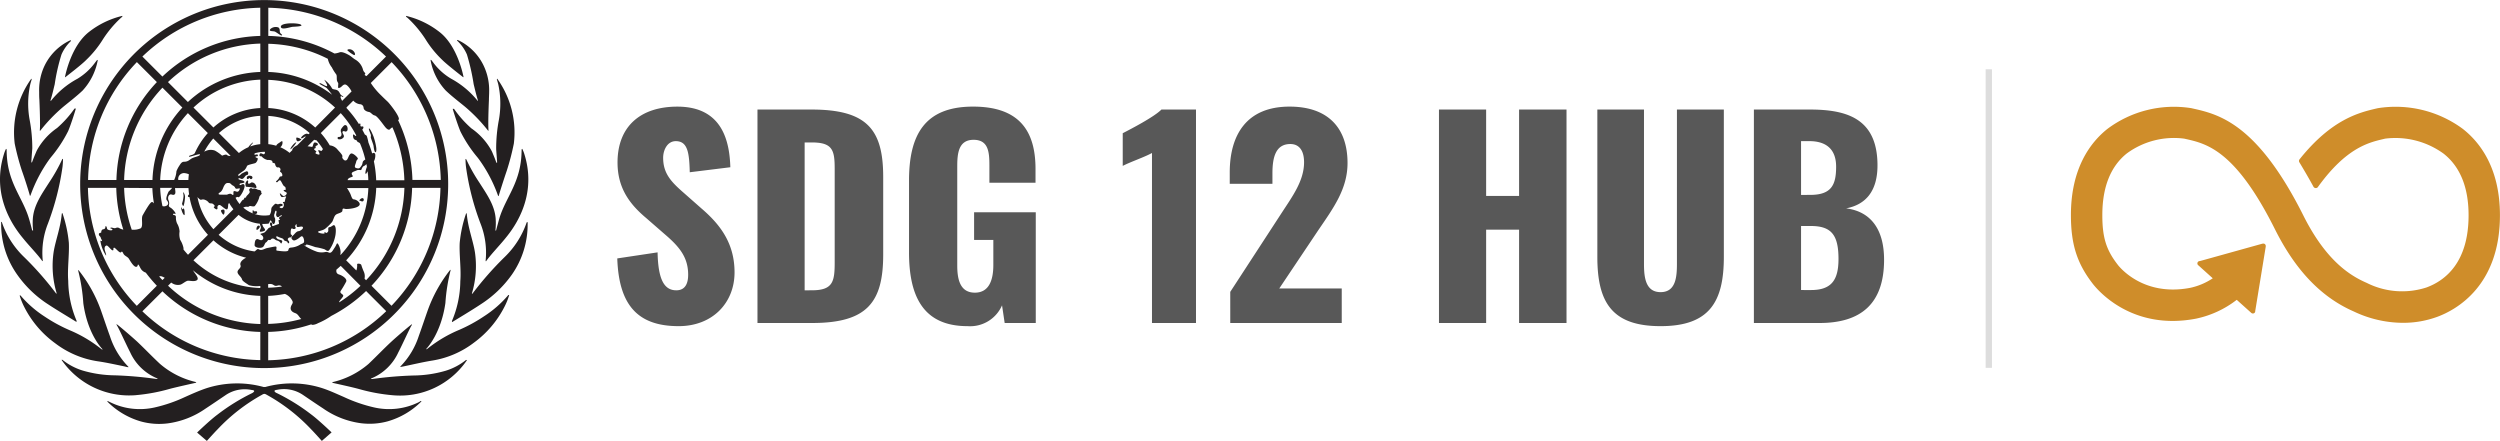 <svg xmlns="http://www.w3.org/2000/svg" width="396.905" height="70" viewBox="0 0 396.905 70">
  <g id="logo" transform="translate(408 19.5)">
    <g id="Group_16520" data-name="Group 16520" transform="translate(-310 -8.5)">
      <g id="Group_16313" data-name="Group 16313" transform="translate(217.746)">
        <line id="Line_47622" data-name="Line 47622" y2="47.399" fill="none" stroke="rgba(88,88,88,0.2)" stroke-width="1"/>
        <path id="Path_50406" data-name="Path 50406" d="M493.314,216.066a17.959,17.959,0,0,0-13.537-3.311l-.27.062c-2.7.635-6.989,1.685-12.008,7.882-.026.036-.057.071-.083.107l-.064.076a.43.43,0,0,0-.083.242.412.412,0,0,0,.054.206l.116.192c.63,1.05,1.424,2.4,2.1,3.643l.017.038a.436.436,0,0,0,.384.235.415.415,0,0,0,.3-.121,1.488,1.488,0,0,0,.09-.126c4.455-6.131,7.958-6.977,10.328-7.532l.284-.069a13.031,13.031,0,0,1,9.281,2.377c2.635,2.069,3.972,5.363,3.972,9.788,0,7.425-3.626,10.328-6.671,11.456a12.493,12.493,0,0,1-9.271-.609l-.2-.1c-2.59-1.121-6.456-3.448-10.1-10.731C460.6,215.1,454.457,213.712,450.393,212.8l-.218-.05a17.611,17.611,0,0,0-13.328,3.3c-2.64,2.1-5.785,6.169-5.785,13.677,0,4.574.943,7.593,3.37,10.771.533.723,5.972,7.676,16.485,5.671a15.825,15.825,0,0,0,6.47-2.991l2.315,2.078a.384.384,0,0,0,.531-.026.371.371,0,0,0,.092-.251v-.031l1.668-10.219,0-.114a.369.369,0,0,0-.126-.273.347.347,0,0,0-.244-.092l-.071.007-.109.012-9.838,2.74-.178.028a.352.352,0,0,0-.187.109.372.372,0,0,0,.026.533l.116.1,2.2,1.981a10.308,10.308,0,0,1-3.609,1.521c-7.607,1.443-11.364-3.515-11.506-3.709l-.055-.073c-1.768-2.308-2.363-4.271-2.363-7.778,0-4.439,1.313-7.733,3.9-9.793a12.627,12.627,0,0,1,9.108-2.337l.223.05c3.33.749,7.894,1.775,14.179,14.343,3.266,6.522,7.354,10.788,12.5,13.039a18.267,18.267,0,0,0,7.835,1.806,15.69,15.69,0,0,0,5.46-.962c2.981-1.109,9.921-4.894,9.921-16.118,0-7.5-3.192-11.584-5.87-13.689" transform="translate(-418.025 -206.578)" fill="#cf8d2a"/>
      </g>
      <path id="Path_50767" data-name="Path 50767" d="M12.058,55.7c5.4,0,8.87-3.724,8.87-8.535,0-4.686-2.343-7.656-5.272-10.167l-2.8-2.468c-1.966-1.715-3.263-3.054-3.263-5.565,0-1.171.628-2.636,2.008-2.636,1.925,0,2.134,1.925,2.217,4.937l6.443-.795c-.126-3.975-1.171-9.623-8.41-9.623-5.857,0-9.5,3.138-9.5,8.87,0,4.1,1.966,6.652,4.56,8.828l2.929,2.552c2.3,1.966,3.724,3.64,3.724,6.443,0,1.171-.335,2.468-1.883,2.468-1.883,0-2.887-1.632-2.971-6.025l-6.4.962C2.561,52.475,5.657,55.7,12.058,55.7Zm12.51-.5h8.661c8.744,0,11.3-3.263,11.3-10.878v-12.3c0-7.531-2.552-10.711-11.38-10.711H24.568Zm7.489-5.188V26.535h1.13c3.305,0,3.64,1.213,3.64,4.184V45.488c0,3.054-.209,4.519-3.6,4.519ZM57.914,55.7a5.519,5.519,0,0,0,5.481-3.305l.418,2.8H68.75V37.622H58.96v4.393h3.054V45.99c0,2.3-.628,4.393-2.929,4.393s-2.8-2.008-2.8-4.309V30.384c0-2.05.167-4.268,2.594-4.268,2.343,0,2.51,1.925,2.51,4.058v2.761h7.322V30.761c0-5.9-2.427-9.916-9.916-9.916-7.74,0-10.167,4.56-10.167,11.757v11.38C48.626,50.969,50.885,55.7,57.914,55.7Zm29.287-.5h6.987V21.305H88.707c-1.13,1.171-4.937,3.138-6.15,3.765v5.188c1.3-.669,3.431-1.381,4.644-2.05Zm12.426,0h17.7V49.714h-9.916l6.192-9.246c2.427-3.556,4.644-6.569,4.644-10.669,0-5.606-3.138-8.953-9.2-8.953-6.82,0-9.5,4.477-9.5,10.46v1.8h6.778V31.43c0-2.594.544-4.644,2.845-4.644,1.339,0,2.176.962,2.176,2.887,0,2.929-1.8,5.355-3.6,8.117L99.627,50.258Zm33.136,0h7.489V40.384h5.23V55.195h7.531V21.305h-7.531V35.028h-5.23V21.305h-7.489Zm35.186.5c7.782,0,10.041-3.891,10.041-11V21.305h-7.447V45.823c0,2.134-.209,4.477-2.594,4.477s-2.636-2.343-2.636-4.477V21.305h-7.405V44.693C157.908,51.806,160.126,55.7,167.95,55.7Zm14.811-.5h10.418c6.527,0,10.251-3.012,10.251-10.041,0-4.811-2.092-7.656-6.025-8.159,3.1-.586,4.979-2.72,4.979-6.82,0-7.531-4.979-8.87-10.794-8.87h-8.828Zm7.489-20.334V26.326h1.3c2.8,0,4.268,1.381,4.268,4.058,0,2.845-.711,4.477-4.1,4.477Zm0,15.1V39.8H191.8c3.263,0,4.393,1.423,4.393,5.23,0,3.263-1.046,4.937-4.351,4.937Z" transform="translate(-2.31 -14.92)" fill="#585858"/>
    </g>
    <path id="emblem" d="M93.573,89.481a.165.165,0,0,1,.115.06,12.37,12.37,0,0,1-5.368,3.174,10.915,10.915,0,0,1-4.238.3,13.6,13.6,0,0,1-6-2.339c-1.1-.72-2.184-1.459-3.269-2.194a5.378,5.378,0,0,0-4.063-.77c-.785.085-.19.465-.07.5a31.793,31.793,0,0,1,5.5,3.409c1.159.855,3.234,2.849,3.234,2.849l-1.549,1.354s-1.18-1.324-1.694-1.839a28.907,28.907,0,0,0-7.082-5.5.75.75,0,0,0-.35-.13.735.735,0,0,0-.345.13,28.808,28.808,0,0,0-7.082,5.5c-.5.5-1.7,1.839-1.7,1.839l-1.549-1.329s2.074-2,3.234-2.849a31.794,31.794,0,0,1,5.5-3.409c.12-.06.715-.44-.07-.5a5.393,5.393,0,0,0-4.068.77c-1.085.735-2.169,1.474-3.264,2.194a13.615,13.615,0,0,1-6,2.339,10.9,10.9,0,0,1-4.233-.3,12.36,12.36,0,0,1-5.373-3.184.185.185,0,0,1,.115-.05l.34.165a10.666,10.666,0,0,0,7.122.83,23.6,23.6,0,0,0,4.8-1.659c1.12-.5,2.229-1,3.379-1.384a15.874,15.874,0,0,1,9.056-.2.834.834,0,0,0,.155,0,.767.767,0,0,0,.155,0,15.868,15.868,0,0,1,9.056.2c1.155.38,2.259.9,3.379,1.384a23.751,23.751,0,0,0,4.8,1.659,10.666,10.666,0,0,0,7.122-.83Zm7.172-6.5a9.714,9.714,0,0,1-3.214,1.7,18.668,18.668,0,0,1-5.063.755,60.733,60.733,0,0,0-6.607.56h-.035c-.135,0-.2-.04-.155-.085a.065.065,0,0,1,.035,0,8.133,8.133,0,0,0,4.308-4.158c.695-1.329,1.839-3.918,2.154-4.343v-.11c-.15.05-2.314,1.889-3.3,2.8-1.22,1.135-2.369,2.344-3.589,3.5a13.393,13.393,0,0,1-5.638,2.874.417.417,0,0,0-.08.035.345.345,0,0,0-.05.09h.045c.77.175,3,.66,4.133.965a28.411,28.411,0,0,0,5.333,1A12.84,12.84,0,0,0,100.9,83.014h0a.22.22,0,0,0-.155-.045Zm6.707-10.291a17.369,17.369,0,0,1-3.843,3.354A24.593,24.593,0,0,1,99.661,78.2a20.992,20.992,0,0,0-4.853,2.849l-.28.215c-.055.04-.1-.03-.045-.095s2.309-2.379,3-7.237a28.776,28.776,0,0,1,.815-5.158.155.155,0,0,0-.035-.13h0a22.641,22.641,0,0,0-3.649,6.632c-.455,1.294-.885,2.594-1.354,3.883a12.33,12.33,0,0,1-2.8,4.718l-.125.13a.251.251,0,0,0,0,.08h0l.44-.08c1.5-.31,3-.67,4.5-.92a14.734,14.734,0,0,0,6.747-2.869,16.053,16.053,0,0,0,4.838-5.688,10.406,10.406,0,0,0,.75-1.859A.16.16,0,0,0,107.453,72.693Zm2.934-11.555a13.883,13.883,0,0,1-3.5,5.5,51.507,51.507,0,0,0-5.1,5.8c-.03.05-.12.03-.085-.065a15.039,15.039,0,0,0,.47-6.5c-.29-1.839-1.1-3.848-1.294-6.1h0s-.06-.095-.095-.1,0,.04-.075.215a20.1,20.1,0,0,0-.95,4.473c-.1,1.834.25,4.2.095,6.088a16.564,16.564,0,0,1-1.324,6.327.1.1,0,0,0,0,.035c-.025.05.035.15.035.15h0c.8-.5,3.094-1.864,4.6-2.869a17.787,17.787,0,0,0,4.853-4.638,13.864,13.864,0,0,0,2.524-8.062,1.873,1.873,0,0,0,0-.295.245.245,0,0,0-.16.045ZM105.534,62.4s-.03.04-.04.04-.07-.04-.07-.055a10,10,0,0,0,.04-1.849c-.155-2.159-1.459-3.948-2.6-5.743a27.3,27.3,0,0,1-2.069-3.679s-.09-.065-.12-.055a12.068,12.068,0,0,0,.075,1.239,40.923,40.923,0,0,0,2.319,9.046,12.53,12.53,0,0,1,.815,5.723c-.025.175-.03.19.045.245h0c.7-1,2.054-2.414,2.889-3.429.9-1.1,5.463-6.3,3.219-13.535a5.044,5.044,0,0,0-.355-.895c-.035,0-.095.09-.1.11,0,5.208-2.5,7.442-3.554,11C105.853,61.227,105.669,61.857,105.534,62.4Zm-3.928-16.2a16.994,16.994,0,0,1-2.749-3.089h-.03a.15.15,0,0,0-.12,0h-.06c.045.215.765,2.5,1.224,3.584a20.962,20.962,0,0,0,2.749,4.168l.22.29a22.836,22.836,0,0,1,3,5.733c0,.045.1.08.1.065.14-.53.795-2.589,1.279-4a38.49,38.49,0,0,0,1.13-4.333,14.6,14.6,0,0,0-2.639-10.3c-.03,0-.06.1-.055.12.035.11.065.2.095.315s.09.3.125.45a14.607,14.607,0,0,1,.09,5.708,24.291,24.291,0,0,0-.42,4.533c0,.255.17,2.134.145,2.2s-.1,0-.11,0-.245-.695-.5-1.269c-.1-.25-.2-.5-.29-.655A10.32,10.32,0,0,0,101.605,46.2ZM99.4,32.329a6.573,6.573,0,0,1,1.5,2.144,33.9,33.9,0,0,1,1.07,4.713c.22.89.35,1.5.665,2.539.03.09-.065.13-.11.045v-.035a13.87,13.87,0,0,0-4.133-3.419,9.6,9.6,0,0,1-2.724-2.409c-.135-.185-.275-.365-.415-.545a.225.225,0,0,0-.12-.035,1.433,1.433,0,0,0,.03.23,9.531,9.531,0,0,0,2.369,4.633c.97.925,2.059,1.749,3.094,2.6a26.1,26.1,0,0,1,3.624,3.763h0s.085.055.08,0h0c-.025-.27-.035-.7-.035-1.21,0-1.13.055-2.639.1-3.684,0-.42.035-.84.035-1.264a9.056,9.056,0,0,0-.67-3.688A8.587,8.587,0,0,0,99.716,32.3a1.83,1.83,0,0,0-.36-.14.28.28,0,0,0,0,.14Zm-7.9-3.649a17.668,17.668,0,0,1,2.819,3.364,16.518,16.518,0,0,0,2.664,3.289c.715.72,2.794,2.334,3.314,2.739h.025a.1.1,0,0,0,.045,0h0c-.11-.595-1.05-5-3.793-7.147a13.765,13.765,0,0,0-5.333-2.579v.13ZM48.422,88.551a28.414,28.414,0,0,0,5.333-1c1.14-.3,3.364-.79,4.133-.965h.045a.346.346,0,0,0-.05-.09.423.423,0,0,0-.08-.035,13.337,13.337,0,0,1-5.638-2.874c-1.22-1.135-2.369-2.344-3.589-3.5-1-.915-3.149-2.754-3.3-2.8v.11c.315.425,1.459,3,2.154,4.343A8.1,8.1,0,0,0,51.74,85.9a.065.065,0,0,1,.035,0c.045.045,0,.1-.155.085h-.045a60.736,60.736,0,0,0-6.607-.575,18.667,18.667,0,0,1-5.063-.755,9.715,9.715,0,0,1-3.214-1.7.22.22,0,0,0-.15,0h0a13.031,13.031,0,0,0,11.88,5.6Zm-1.709-4.5.44.08h0a.251.251,0,0,0,0-.08l-.125-.13a12.33,12.33,0,0,1-2.8-4.718c-.47-1.289-.9-2.589-1.354-3.883a22.185,22.185,0,0,0-3.649-6.632h0a.155.155,0,0,0-.035.13A28.433,28.433,0,0,1,40,73.977c.675,4.858,2.914,7.147,3,7.237s0,.135-.045.095l-.28-.215a20.99,20.99,0,0,0-4.853-2.849,24.592,24.592,0,0,1-3.948-2.154,17.368,17.368,0,0,1-3.843-3.354.16.16,0,0,0-.14,0,10.791,10.791,0,0,0,.75,1.859,16.053,16.053,0,0,0,4.878,5.713,14.734,14.734,0,0,0,6.747,2.869c1.459.21,2.949.545,4.448.855Zm-12.42-9.991c1.5,1,3.8,2.354,4.6,2.869h0s.06-.1.035-.15a.1.1,0,0,0,0-.035,16.643,16.643,0,0,1-1.324-6.327c-.155-1.889.195-4.253.095-6.088a20.382,20.382,0,0,0-.95-4.473c-.055-.175-.075-.2-.075-.215a.368.368,0,0,0-.095.1h0c-.195,2.254-1,4.263-1.294,6.1a15.039,15.039,0,0,0,.47,6.5c.035.095-.055.115-.085.065a50.643,50.643,0,0,0-5.1-5.8,13.786,13.786,0,0,1-3.5-5.5.245.245,0,0,0-.115-.07,1.868,1.868,0,0,0,0,.295A13.864,13.864,0,0,0,29.484,69.4,17.788,17.788,0,0,0,34.292,74.062ZM33.5,67.29h0c.075-.055.07-.07.045-.245a12.53,12.53,0,0,1,.835-5.718A41.771,41.771,0,0,0,36.7,52.281a12.06,12.06,0,0,0,.075-1.24.3.3,0,0,0-.12.055,27.3,27.3,0,0,1-2.069,3.679c-1.14,1.794-2.444,3.584-2.6,5.743a10,10,0,0,0,.04,1.849.054.054,0,0,1-.07.055c-.07-.015-.045-.025-.075-.025-.135-.5-.295-1.155-.5-1.834-1.05-3.564-3.569-5.8-3.554-11,0,0-.07-.11-.1-.11a5.049,5.049,0,0,0-.34.87C25.141,57.564,29.7,62.762,30.6,63.861,31.449,64.9,32.8,66.285,33.5,67.29ZM30.239,52.9c.5,1.389,1.14,3.449,1.279,4,0,0,.095,0,.1-.065a23.073,23.073,0,0,1,3-5.733l.22-.29a21.183,21.183,0,0,0,2.749-4.168c.46-1.07,1.18-3.369,1.225-3.584h-.06a.15.15,0,0,0-.12,0h-.03a17,17,0,0,1-2.774,3.089,10.3,10.3,0,0,0-3.174,3.5c-.085.17-.185.4-.29.655-.245.575-.5,1.259-.5,1.269s-.085.11-.11,0,.13-1.949.145-2.2a24.718,24.718,0,0,0-.41-4.463,14.234,14.234,0,0,1,.09-5.708c.035-.15.08-.3.125-.45s.06-.2.095-.315c0,0-.025-.11-.055-.12a14.651,14.651,0,0,0-2.639,10.3A38.48,38.48,0,0,0,30.239,52.9Zm2.884-7.542a11.5,11.5,0,0,1-.035,1.21h0c0,.03.08,0,.08,0h0A26.1,26.1,0,0,1,36.791,42.8c1.035-.855,2.124-1.679,3.094-2.6a9.707,9.707,0,0,0,2.369-4.633,1.431,1.431,0,0,0,.03-.23.225.225,0,0,0-.12.035c-.14.18-.28.36-.415.545a9.6,9.6,0,0,1-2.689,2.414,13.507,13.507,0,0,0-4.133,3.419l-.025.035c-.045.085-.14.045-.11-.045.315-1,.445-1.649.665-2.539a30.572,30.572,0,0,1,1.07-4.713,6.572,6.572,0,0,1,1.5-2.144h0a.26.26,0,0,0,0-.135,1.529,1.529,0,0,0-.36.135,8.587,8.587,0,0,0-4.043,4.413,9.056,9.056,0,0,0-.635,3.649c0,.425,0,.845.035,1.264.045,1.055.1,2.564.1,3.694Zm3.948-7.277a.1.1,0,0,0,.045,0h.025c.5-.4,2.6-2,3.314-2.739a16.519,16.519,0,0,0,2.664-3.289,17.667,17.667,0,0,1,2.819-3.364c.095-.08.16-.135.25-.22,0,0,.035-.09,0-.125A13.764,13.764,0,0,0,40.88,30.91c-2.744,2.169-3.684,6.552-3.793,7.147a.1.1,0,0,1-.015.03Zm30.9,23.88c.215-.325-.32-.53-.46.03s.245.295.46-.025Zm5.853-13.525c-.21-.11-1.065.935-.93,1.1a3.867,3.867,0,0,0,.93-1.1Zm.18-.185c.13.07.7-.24.59-.325s-.77-.39-.785-.2c-.015.31.055.465.195.53Zm10.3,9.031c-.265,0-.56.4-.475.4.19,0,.34.15.5.115.28-.06.245-.525-.025-.515Zm-3.734-9.721c-.23,0-.29.255-.065.37a.83.83,0,0,0,.56-.085c.155-.1.335-.22.3-.455,0-.14-.35-.545-.175-.7s.375.095.56,0,.2-.215.21-.4c0-.265-.1-.61-.4-.61-.225,0-.62.61-.64.645a.674.674,0,0,0,0,.5c.14.36.085.73-.345.745Zm5.063.04c0,.14.4,1.12.44,1.384s.125,1.065.34,1c.135-.055.12-.545.09-.735a9.692,9.692,0,0,0-.4-1.659c-.11-.33-.58-1.414-.735-1.374s.23.79.285,1.035a1.089,1.089,0,0,1-.02.355ZM82.963,34.558c.25.095.25-.37-.175-.715s-1-.18-.835,0a4.858,4.858,0,0,0,1.01.72Zm-11.5-3.309c-.5-.32-.08-.77-.5-1.07a1.269,1.269,0,0,0-1.264.25c-.34.435.435.29.72.415s1,.72,1.1.6-.02-.135-.08-.19Zm3.054-1.534c-.68-.3-3.224-.295-3.154.37.055.565,1.469.035,1.834,0s1.894-.055,1.3-.365Zm-7.447,29.6c-.03-.13-.25-.1-.2,0s-.065.235.05.38a.5.5,0,0,0,.63,0,.245.245,0,0,0-.035-.325c-.15-.04-.43.075-.465-.05Zm-1-5.063c.21,0,.2-.155.325-.15s0,.16.235.16.435-.545-.245-.545c-.555,0-.48.535-.315.54Zm.88.565c-.42-.11-.335.13-.595.16-.425.045-.045-.32-.255-.5-.095-.075-.345.295-.365.5,0,.11,0,.5.165.5a13.124,13.124,0,0,1,1.454.195c.315.075.01-.75-.4-.85Zm-4.7,5.078c.13,0,.225-.465.145-.69s-.5-.055-.54.05S62.126,59.9,62.256,59.9Zm-6.163-.05c0-.195,0-.775-.135-.89s-.12.1-.22.09-.07-.28-.17-.28.035.46.14.73.36.7.385.345Zm-.145-1.4a6.358,6.358,0,0,0,.21-1.4c-.035-.37-.23-.715-.28-.69s.03.255.04.61a4.832,4.832,0,0,1-.235,1.155c0,.16.16.54.265.325ZM39.5,55.025A29.213,29.213,0,1,1,48.052,75.7,29.213,29.213,0,0,1,39.5,55.025Zm9,19.342,3.174-3.179a23.984,23.984,0,0,1-1.754-2.079,1.564,1.564,0,0,1-.67-.445c-.27-.34-.415-.835-.545-.835s0,.315-.3.355c-.39.06-.945-.92-1.165-1.274s-.675-.425-.88-.82c-.06-.115-.2-.46-.335-.255-.215.35-.965-.76-1.155-.685s-.025.31-.135.4c-.215.19-.84-.85-1.075-.745s-.275.235-.285.5.345,1.025.22,1.085a5.829,5.829,0,0,1-.89-2.339c.11-.06.095.1.22.03s-.09-.24-.15-.5-.29-.27-.31-.555.39-.195.385-.335a.5.5,0,0,1,.15-.4c.135-.12.455,0,.5-.4s.235-.025.27.23.81.375.845.17-.31-.125-.31-.24c0-.22.42,0,.71,0,.125,0,.35-.19.635-.045a2.269,2.269,0,0,0,.7.275,23.376,23.376,0,0,1-1.12-6.637h-4.5A27.754,27.754,0,0,0,48.5,74.392ZM66.949,48.453c.035.05-.29.345-.455.63a6.087,6.087,0,0,1,1.6-.37v-4.5a10.756,10.756,0,0,0-6.562,2.739L64.7,50.117a6.422,6.422,0,0,1,1.17-.77l.335-.155C66.434,48.812,66.909,48.4,66.949,48.453ZM55.9,65.176a1.5,1.5,0,0,1,0,.26c.23.285.47.565.72.835L59.787,63.1a12,12,0,0,1-2.929-6,.19.19,0,0,1-.235-.08c-.06-.11.03-.225.17-.34-.05-.335-.08-.675-.1-1H54.564c0,.335.155.82-.065,1s-.44,0-.61,0c-.4.055-.5.54-.39.875a1.285,1.285,0,0,1,.13.635c-.035.23-.16.4.2.595s.86.845.815.96-.38-.14-.4.13c0,.17.5-.045.455.5a2.279,2.279,0,0,0,.18.91,2.8,2.8,0,0,1,.4,1.3,2.913,2.913,0,0,0,.1,1.314A3.933,3.933,0,0,1,55.9,65.176ZM53.26,57.629c-.26-.3.175-1.15.24-1.314s.46-.4.58-.665H52.2a16.427,16.427,0,0,0,.365,2.894C53.015,58.708,53.874,58.339,53.26,57.629ZM52.08,69.714a.1.1,0,0,1-.045,0c.175.195.345.385.525.575l.36-.36C52.58,69.734,52.27,69.6,52.08,69.714Zm7.687-22.766L56.6,43.784A16.518,16.518,0,0,0,52.2,54.4h2.219a3.862,3.862,0,0,0,.365-1.4,5.086,5.086,0,0,1,.5-.935c.165-.26.35-.56.69-.56.725,0,.9-.38,1.359-.59s1.269-.335,1.18-.575c-.065-.16-1.694.47-1.729.35-.06-.22.5-.2.755-.415a.534.534,0,0,1,.14-.095A12.166,12.166,0,0,1,59.767,46.948ZM59.2,49.9a.755.755,0,0,0,.13-.06,1.949,1.949,0,0,1,1.544-.115,6.113,6.113,0,0,1,1.12.78c.1.075.145-.065.61-.135.19-.03.235.165.5.2a1.451,1.451,0,0,0,.285,0l-2.759-2.759A11.132,11.132,0,0,0,59.2,49.9Zm-3.1,3.409a.935.935,0,0,0-.895.415.919.919,0,0,0-.125.675h1.6a7.61,7.61,0,0,1,.08-.9,1.9,1.9,0,0,0-.66-.185Zm4.558,8.9,3.169-3.169a6.309,6.309,0,0,1-.68-1h0a.846.846,0,0,0-.12.175c-.065.14,0,.61-.175.815s-.935-.575-1.15-.645c-.29-.095-.43.23-.415.32.04.245,0,.34-.115.36s-.635-.34-.4-.43-.07-.345-.19-.435c-.2-.16-.5,0-.675-.22a1.264,1.264,0,0,0-.56-.415.81.81,0,0,0-.58-.045c-.16.085-.33-.09-.45-.2s-.135-.14-.2-.215a10.821,10.821,0,0,0,2.544,5.113Zm3.174-5.473a.431.431,0,0,1,0-.08h0v-.13a.5.5,0,0,1,0-.085h0a.471.471,0,0,1,0-.08h0a.151.151,0,0,1,0-.05h0a.178.178,0,0,0,0-.045h0a.308.308,0,0,1,.035-.05.155.155,0,0,1,.16-.05c.11,0,.25.085.385.095a.3.3,0,0,0,.275-.135.634.634,0,0,0,.1-.155.41.41,0,0,0,.045-.155.179.179,0,0,0,0-.055c-.025-.05-.09-.065-.215,0h-.08a.836.836,0,0,1-.155.025h-.07a.26.26,0,0,1-.18-.1.5.5,0,0,1-.04-.075.424.424,0,0,0-.05-.095.87.87,0,0,0-.32-.245,1.348,1.348,0,0,1-.18-.13.455.455,0,0,1-.085-.085l-.065-.07h-.03l-.045-.045h-.03l-.04-.03-.04-.03h-.195a.5.5,0,0,0-.46.16h0a.534.534,0,0,0-.07.08h0l-.07.1h0a1.278,1.278,0,0,0-.07.12,2.282,2.282,0,0,0-.14.31c-.365.95-.785.66-.715,1,0,.04.11.07.26.08h.42a1.776,1.776,0,0,0,.23,0h.395l.095-.035.145-.06h0l.14-.035a.46.46,0,0,1,.25,0,.425.425,0,0,1,.225.165.89.89,0,0,1,.185-.02ZM68.1,42.97v-4.5A16.444,16.444,0,0,0,57.488,42.9l3.164,3.164A12,12,0,0,1,68.1,42.975Zm0-5.728v-4.5A22.221,22.221,0,0,0,53.44,38.856L56.6,42.02a17.723,17.723,0,0,1,11.5-4.773Zm-15.539,2.5A22.151,22.151,0,0,0,46.477,54.4h4.5a17.713,17.713,0,0,1,4.748-11.5ZM46.477,55.65a22.166,22.166,0,0,0,1.21,6.642h.075a2.8,2.8,0,0,0,1.349-.225c.44-.34.03-1.554.31-2.064.34-.6,1.19-2.1,1.454-2.1s.22.16.335.19a18.46,18.46,0,0,1-.25-2.414ZM68.1,78.52A23.4,23.4,0,0,1,52.56,72.073l-3.184,3.174a27.754,27.754,0,0,0,18.717,7.747Zm0-5.723a17.623,17.623,0,0,1-10.726-4.088,2.725,2.725,0,0,1,.17.24c.21.36.925,1.08.47,1.369-.38.24-1,.075-1.359.07s-.95.575-1.284.635a1.684,1.684,0,0,1-1.06-.12,2.108,2.108,0,0,1-.36-.22l-.5.5a22.171,22.171,0,0,0,14.659,6.083Zm0-1.574a4.633,4.633,0,0,1-1.8-.12c-.47-.325-1.03-.645-1.095-.9-.11-.445-.725-.78-.725-1.2s.645-.62.47-1.09c-.135-.375.23-.85.9-1.175a12.04,12.04,0,0,1-5.193-2.759L57.483,67.15a16.414,16.414,0,0,0,10.616,4.4Zm.97-6c.475-.08,1-.215,1.409-.26s0,.625.26.65,1.709.27,1.8-.045.095-.37.39-.435a3.139,3.139,0,0,0,1.469-.46c.17-.13.5-.175.62-.37s-.07-1.1-.41-.955c-.165.075-.365.31-.72.5s-.545.235-.77-.07.12-.5.29-.675c.265-.29.5-.58.795-.58.11,0,.715-.3.665-.575-.065-.355-.77.03-.93-.115s0-.355-.09-.395-.34.315-.14.5c.1.1-.17.38-.5.18s-.295.7-.275.855.345.115.13.395-.295.07-.455.21-.235.235,0,.5-.11.56-.18.22c-.045-.23-.525-.16-.615-.42s-.5-.24-.96-.5c-.36-.185-.315.36.295.5.5.12.5.18.345.5s-.1-.2-.715-.365c-.395-.1-.415-.32-.725-.315s-.21.3-.545.225c-.25-.06-.29.28-.5.38s-.265.63-.555.775c-.425.21-1.3.05-1.264-.375s.06-.74.3-.89.575.25.875.115.235-.5.045-.69c-.055-.07-.285-.185-.285-.26s.455-.13.68-.28a6.13,6.13,0,0,0,.59-.65c.125-.1.365-.12.39-.21s-.17-.325-.155-.465.07-.245.18-.24.235.325.165.4.06.225.2.165.675-.265.83-.3-.05-.525,0-.61.125,0,.2-.055-.165-.16-.125-.33.58-.28.43-.375-.36.185-.5.24c-.275.12-.4-.18-.4-.41,0-.11.155-.5,0-.575s-.21.36-.24.45a.69.69,0,0,0,.04.69c.11.2.055.885-.16.96s-.32-.35-.425-.5a.255.255,0,0,0-.06-.065h-.03a.045.045,0,0,0-.03,0h0a.14.14,0,0,0-.03.04s-.045.075-.07.115a1.576,1.576,0,0,0-.09.22.21.21,0,0,1-.16.14,6.428,6.428,0,0,1-.7.04H68.4a2.366,2.366,0,0,0,.13.39c.125.235.36.425.32.6s-.765.33-.825.2.185-.5.165-.62c-.04-.265-.17-.42-.155-.6a6.323,6.323,0,0,1-3.384-1.409l-3.169,3.169a10.791,10.791,0,0,0,5.7,2.639c.31-.185.435-.5.675-.34.435.28.9-.1,1.21-.16Zm.28,7.552v4.473a22.185,22.185,0,0,0,5.253-.78c-.35-.295-.5-.775-.94-.925-.745-.255-.945-.715-.545-1.379.22-.355.135-.5-.12-.88a2.194,2.194,0,0,0-1-.8,17.679,17.679,0,0,1-2.629.315Zm2.149-1.5a.7.7,0,0,0-.655-.11c-.725.195-.5-.38-1.5-.235v.57a16.822,16.822,0,0,0,2.154-.18ZM88.066,75.2l-3.174-3.174a23.647,23.647,0,0,1-5.528,3.953,11.06,11.06,0,0,1-2.1,1.15,2.079,2.079,0,0,1-.835.27.465.465,0,0,1-.255-.08,23.35,23.35,0,0,1-6.822,1.2v4.5a27.754,27.754,0,0,0,18.717-7.772ZM81.8,42.9a.065.065,0,0,1-.035.055,17.774,17.774,0,0,1,2,2.579c.07-.09.125-.165.215-.055s-.165.5.3.42c.285-.05.225.31,0,.5.145.26.285.525.42.79.165.075.29.165.315.27a7.71,7.71,0,0,1,.25,1,16.752,16.752,0,0,1,.59,1.739c.23-.2.5-.09.5.24a2,2,0,0,1-.225,1,18.177,18.177,0,0,1,.365,3h4.473a22.43,22.43,0,0,0-1.894-8.4,1.09,1.09,0,0,0-.36.27c-.225.285-.59-.075-.795-.325-.375-.46-1.255-1.759-1.654-1.829s-.58-.5-.93-.555-.78-.27-.84-.635a.59.59,0,0,0-.585-.595,1.689,1.689,0,0,1-1.05-.57l-1.07,1.07A.129.129,0,0,1,81.8,42.9Zm2.844,27.164.245.25A22.211,22.211,0,0,0,90.974,55.65H86.5a17.723,17.723,0,0,1-4.773,11.5l1.614,1.614a.093.093,0,0,1,.035-.07,2.619,2.619,0,0,0,.095-.91c0-.17.63-.13.675.15a8.958,8.958,0,0,0,.375,1,1.809,1.809,0,0,1,.125,1.13Zm-3.4,2.794c-.12.285-.715.795-.615.965A22.378,22.378,0,0,0,84.007,71.2L80.864,68.03c-.22.2-.445.4-.68.6-.055.36,0,.645.44.78s1.285.64,1.115,1.11a16.153,16.153,0,0,1-.885,1.5c-.225.44.535.495.395.835Zm.74-18.493a.376.376,0,0,1-.035.06h3.294a10.724,10.724,0,0,0-.115-1.414l-.075.145c-.245.5-.285.2-.265,0a3.5,3.5,0,0,1,.235-.84c-.025-.15-.05-.3-.08-.45a1.145,1.145,0,0,1-.465.35c-.145.075-.285.415-.34.55s-.425-.04-.72.1c-.525.25-1.06.29-.675.83.24.295-.585.195-.76.635ZM80.864,43.784,77.7,46.948A12.163,12.163,0,0,1,79.124,48.9a1.839,1.839,0,0,1,1.2.625c.235.3.9.9.8,1.165-.065.165.075.365.23.5a.337.337,0,0,0,.5,0c.235-.295.265-.7.575-.955s1.155.59,1.155.755-.2.2-.26.5c-.075.4-.42.875-.03,1,.57.195.64-.03.915-.43.125-.185.1-.5.235-.665a1.165,1.165,0,0,1,.325-.24,16.156,16.156,0,0,0-.845-2.574.79.79,0,0,0-.3-.19c-.2-.065-.09-.25-.355-.33s-.425-.185-.455-.725c0-.435.365.145.465.07a.5.5,0,0,0,.055-.075A16.686,16.686,0,0,0,80.864,43.784Zm-3.838,4.3a1.191,1.191,0,0,1-.38-.075L75.6,49.052a5.419,5.419,0,0,1,.67.09c.25.09.14-.775.57-.695s.545.365.185.5.07.33-.28.45.26.39.255.5-.435.235.21.435,0-.54.1-.645.46.2.555.055l.175-.25a11,11,0,0,0-1.035-1.409Zm-1.659,16.6c0,.22-.21.045-.28.12a9.791,9.791,0,0,0,2.044,1,2.729,2.729,0,0,0,1.234.04c.44-.09.565.115.77.11.295,0,.5-.41.66-.655.45-.65.365-.735.5-.835s.6.86.545,1.5a2.47,2.47,0,0,1-.035.285l.045.045a16.443,16.443,0,0,0,4.4-10.611H81.863a7.4,7.4,0,0,1,.5.85c.17.35.27.915.56.94.465.045.945.43.96.755,0,.675-2.074.84-2.349.755s-.39-.09-.4.275-.76.415-1.05.665-.365.78-.585,1.135a8,8,0,0,1-1.12,1.095c-.5.355-1.459.37-1,.6.31.165,1,.225.925.06s.055-.2.17-.05.425-.115.42-.33-.05-.5.135-.54c.3,0,.62-.355.77-.325s.4.415.23,1.574a6,6,0,0,1-.945,2.324c-.24.39-.5.09-.795-.07a10.174,10.174,0,0,0-1.449-.34C76.61,64.986,75.366,64.516,75.366,64.686ZM96.7,55.65H92.2a23.42,23.42,0,0,1-6.452,15.539l3.179,3.179A27.8,27.8,0,0,0,96.7,55.65ZM88.95,35.683,85.637,39a11.327,11.327,0,0,0,1.679,2c.33.335.68.665,1,.965s2.084,2.534,1.739,2.859l-.08.07a23.645,23.645,0,0,1,2.274,9.5h4.5a27.8,27.8,0,0,0-7.8-18.7ZM69.368,31.524a23.34,23.34,0,0,1,10.5,2.794,3.133,3.133,0,0,0,.795-.175c.4-.185,1.18.235,1.559.455s.61.5,1,.71a2.639,2.639,0,0,1,1.15,1.469c.135.63.535.585.335.84-.1.13.055.18.245.29L88.056,34.8a27.8,27.8,0,0,0-18.687-7.747Zm0,5.723a17.728,17.728,0,0,1,10.126,3.619,12.739,12.739,0,0,0-.795-1c-.275-.295-1.3-.65-1.2-.82s1,.56,1.18.435-.46-1-.41-1a4.239,4.239,0,0,1,1.214,1.369c.16.235.58.115.9.345s.31.5.55.73c.04.035.555.33.255.295-.085,0-.215-.19-.315-.1s.035.375.215.72l1.5-1.5c-.215-.435-.64-1-.94-1.085s-.5.18-.7.355-.475.235-.5.12a5.925,5.925,0,0,1,.03-.594c0-.175-.155-.31-.2-.5-.1-.385.05-.82-.185-1.08a6.593,6.593,0,0,1-.635-1.035,3.314,3.314,0,0,1-.645-1.364,22.136,22.136,0,0,0-9.446-2.384Zm0,5.728a12,12,0,0,1,7.452,3.094L79.964,42.9a16.494,16.494,0,0,0-10.6-4.4Zm0,5.733a6.733,6.733,0,0,1,1.254.255c.1-.26.37-.39.59-.54s.445-.37.41.1a.935.935,0,0,1-.345.675,6.408,6.408,0,0,1,1.22.7c.085.06.17.13.25.195l.43-.43a.142.142,0,0,1,0-.045c0-.245.36-.535.765-.715l1.4-1.394h-.11c-.185,0-.45.365-.635.26s.615-.845,1-.7l.16.06.18-.175a10.771,10.771,0,0,0-6.567-2.729Zm-.625,1.219a5.16,5.16,0,0,0-1.5.23c-.065.07-.115.13-.075.185.12.18.5-.2.545.145.04.255-.415.07-.37.255s.345.085.35.29a1,1,0,0,1-.34.655c-.2.125-1.27.27-1.374.5a1.885,1.885,0,0,1-.35.595c-.185.19-1.045.7-1.045.835,0,.315.41-.085.53-.21a5.31,5.31,0,0,1,.715-.35c.38-.215.5.54.115.57-.255,0-.47.73-.865.595-.1-.035-.385-.21-.45-.03s.595.225.8.36c.53.35-.395.325-.545.42s-.075.295.125.21.455-.28.575.05c.165.445-.73,2.064-1,1.894-.14-.095-.29.035-.42.095a4.878,4.878,0,0,0,.66,1c.175-.29.45-.7.57-.7s.11-.135.17-.255.275,0,.29-.185.5-.47.56-.755c.03-.15-.15-.3-.075-.425a.375.375,0,0,1,.255-.21c.1-.035.335.195.4.095s.42,0,.685.145c.12.075.355,0,.5.195.2.28,0,.3.025.365s.125-.035.175,0-.5.5-.45.68a3.86,3.86,0,0,1-.7,1.354c-.165.155-.61,0-.76,0s-.19.185-.44.125a1.044,1.044,0,0,0-.635.13,5.058,5.058,0,0,0,3.354,1.264,5.315,5.315,0,0,0,.81-.065,1.5,1.5,0,0,0,.27-.74,1.27,1.27,0,0,1,.07-.46c.065-.11.5-.625.65-.615s.245.135.455.07c.4-.13.66,0,.66.155s-.5.175-.5.31.39.245.5.1a.645.645,0,0,0,.135-.675c-.165-.21-.155-.295.08-.215.145.05.145-.5.285-.735.185-.295-.35-.09-.57-.06s-.385-.42-.39-.575.4.4.6.41a.555.555,0,0,0,.5-.45c0-.195-.435-.22-.5-.46-.035-.13.36,0,.33-.125s.04-.385-.21-.5-.5-.9-.675-.96-.325.19-.435.28-.28-.065-.19-.15a1.759,1.759,0,0,0,.5-.575c.1-.335.54,0,.465-.455s-.5-.41-.32-.655a.355.355,0,0,0-.4-.5c-.195.04-.4-.275-.42-.55,0-.15-.445-.13-.43-.285.035-.325-.45-.36-.75-.34a1.7,1.7,0,0,1-.94-.55c-.06-.11-.475.1-.34-.335s.545.075.715-.045a.285.285,0,0,0,.1-.375ZM49.376,34.8l3.179,3.179a23.421,23.421,0,0,1,15.539-6.452V27.051A27.8,27.8,0,0,0,49.376,34.8ZM40.755,54.4h4.5a23.431,23.431,0,0,1,6.422-15.544L48.5,35.683A27.754,27.754,0,0,0,40.755,54.4Z" transform="translate(-434.771 -45.323)" fill="#231f20"/>
  </g>
</svg>

